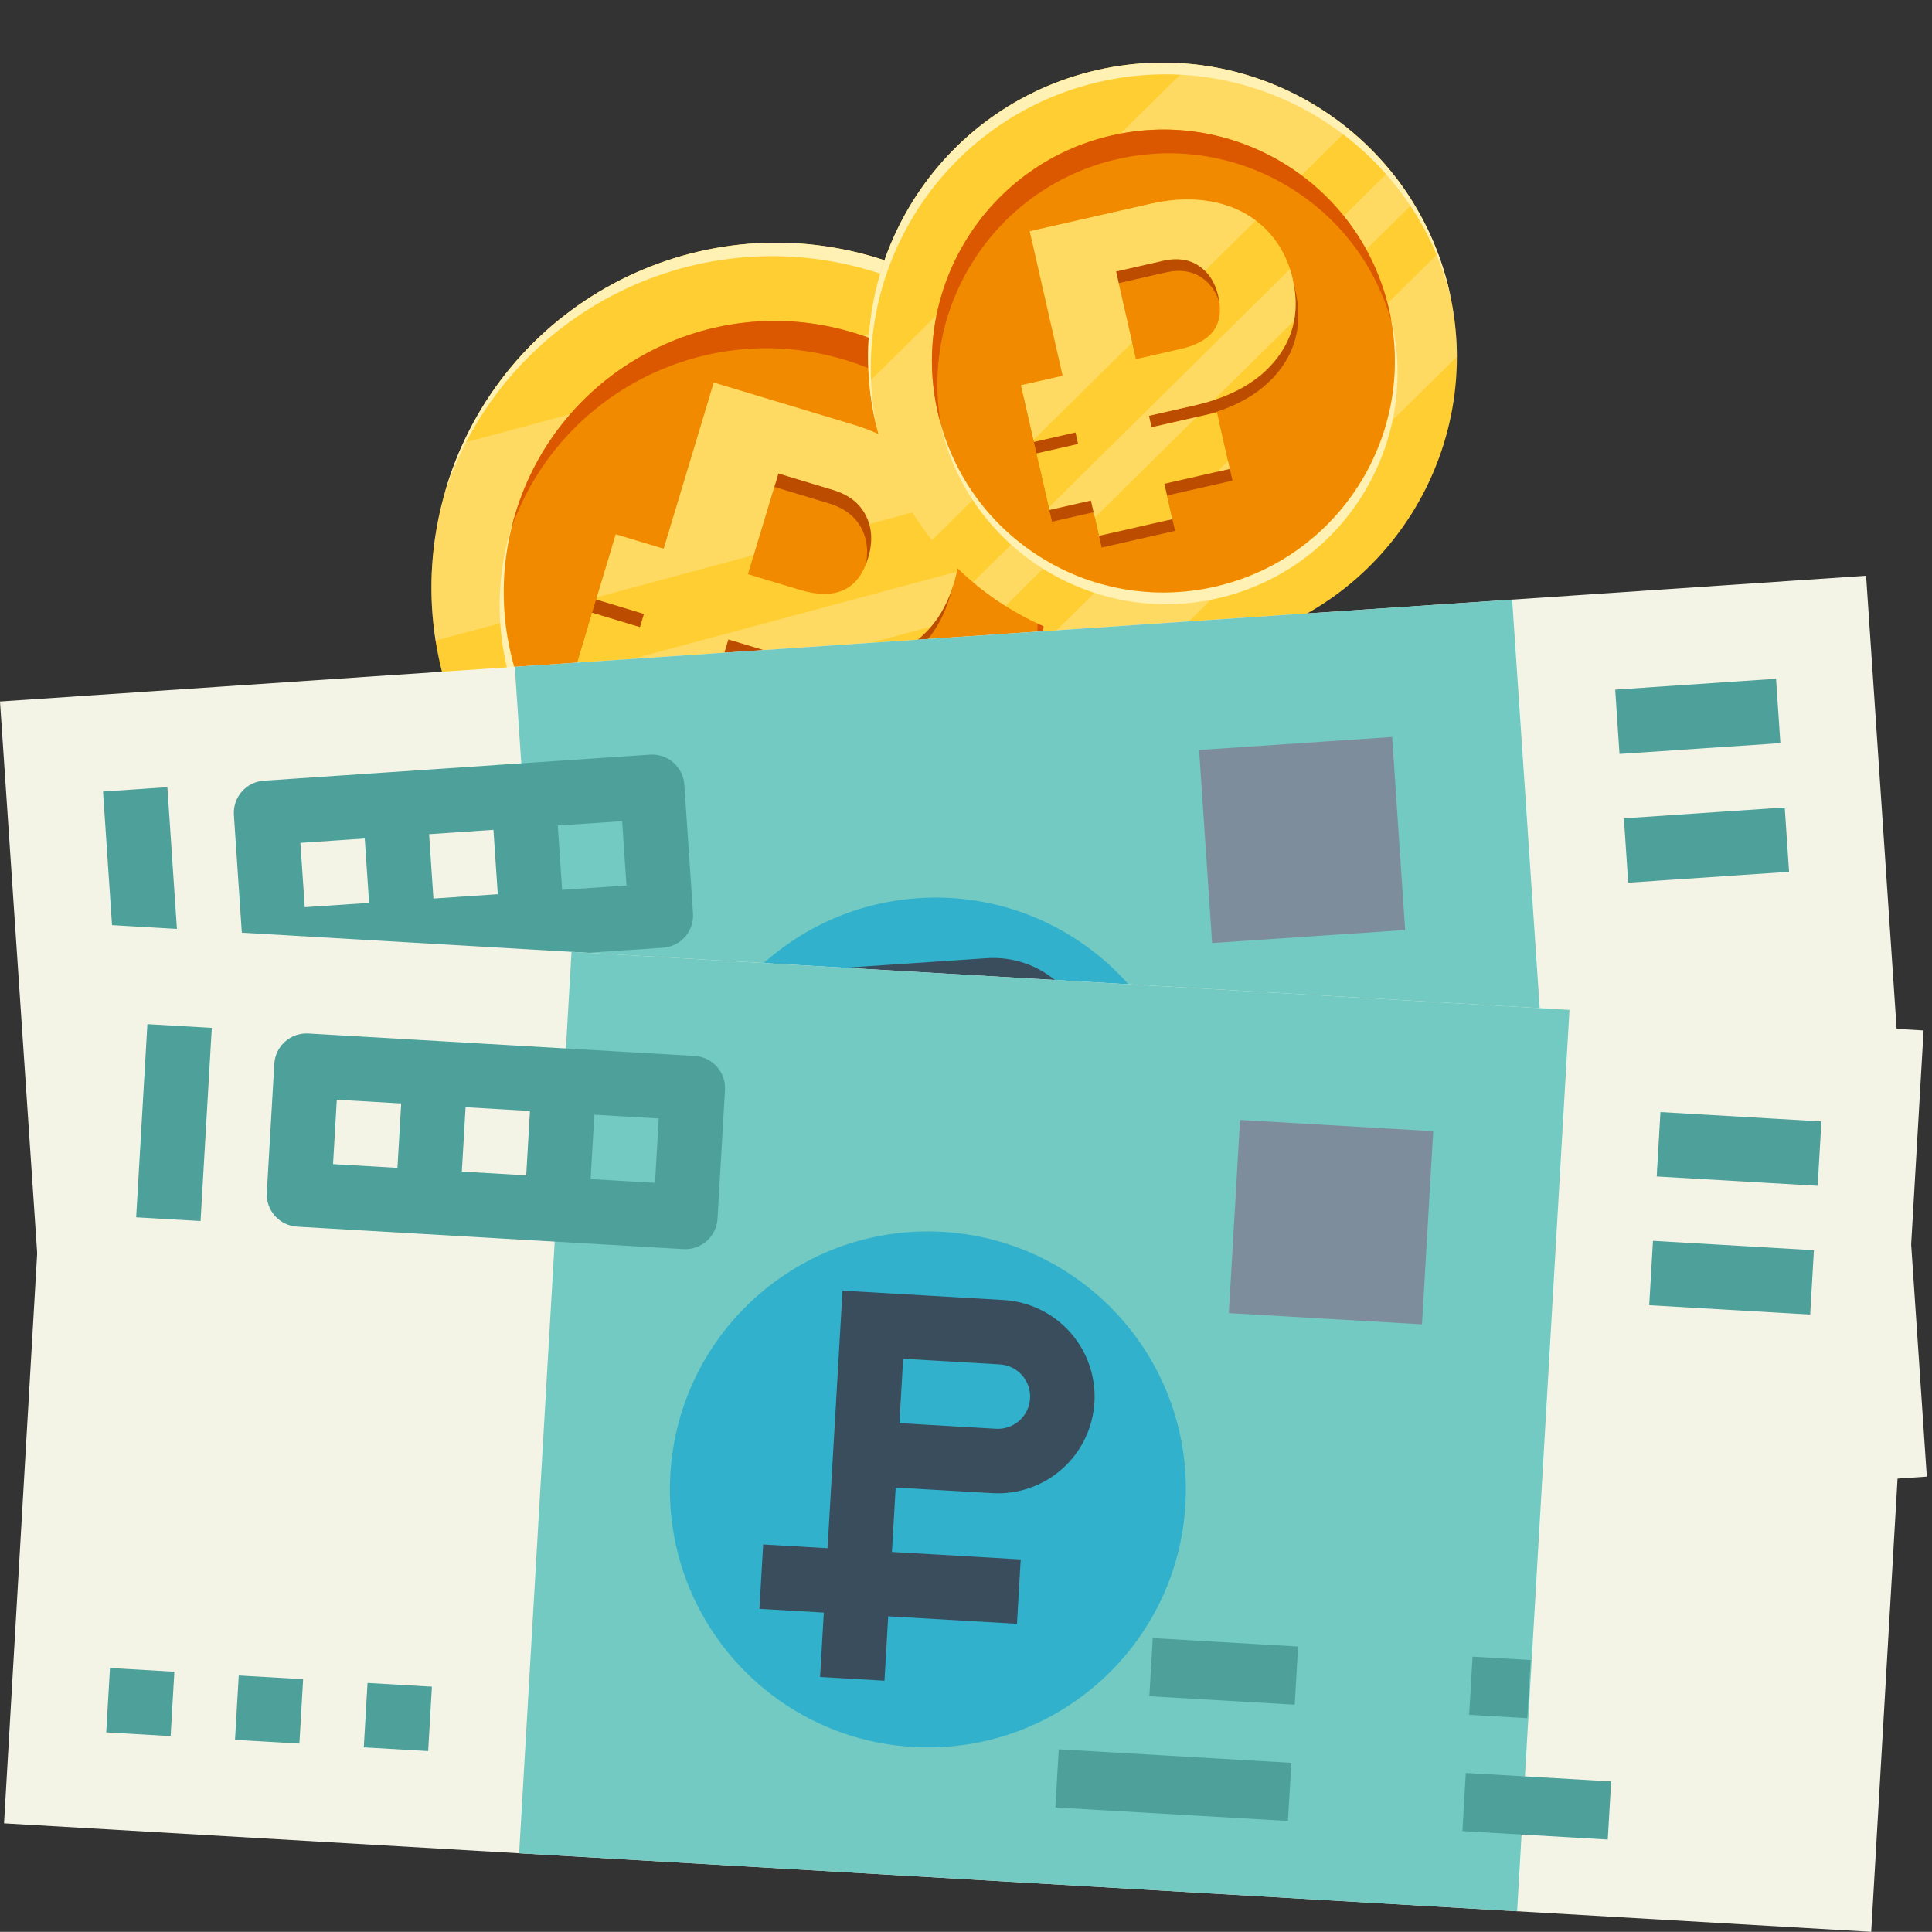 <svg xmlns="http://www.w3.org/2000/svg" xmlns:xlink="http://www.w3.org/1999/xlink" id="Layer_1" x="0px" y="0px" width="146.012px" height="146px" viewBox="-0.006 0 146.012 146" xml:space="preserve"><rect x="-0.006" y="0" width="146.012" height="146" fill="#333333" stroke="none"/><g>	<path fill="#FFCE33" d="M51.129,69.331c13.772,4.154,28.304-3.641,32.459-17.413c4.156-13.771-3.641-28.304-17.412-32.459  S37.872,23.1,33.717,36.872C29.563,50.643,37.358,65.176,51.129,69.331z"></path>	<path fill="#FFF0B3" d="M83.589,51.918c-0.05,0.17-0.104,0.339-0.158,0.508c3.813-13.619-3.959-27.846-17.561-31.95  c-13.602-4.104-27.946,3.45-32.301,16.905c0.048-0.169,0.097-0.341,0.148-0.51c4.155-13.772,18.687-21.568,32.459-17.413  C79.949,23.614,87.745,38.146,83.589,51.918z M77.848,51.674c-3.267,10.828-14.692,16.958-25.521,13.691  c-10.828-3.268-16.958-14.694-13.691-25.522c0.051-0.168,0.104-0.338,0.158-0.504c-2.924,10.674,3.183,21.792,13.84,25.007  c10.658,3.215,21.893-2.67,25.362-13.18C77.948,51.335,77.899,51.505,77.848,51.674z"></path>	<path fill="#FFF0B3" fill-opacity="0.377" d="M82.936,34.968L32.912,48.41c-0.587-3.741-0.362-7.669,0.805-11.538  c0.354-1.176,0.786-2.308,1.286-3.394l38.648-10.385C77.892,26.076,81.096,30.239,82.936,34.968z M84.38,48.479L38.439,60.823  c1.937,2.388,4.307,4.448,7.041,6.047l35.836-9.63c0.936-1.651,1.701-3.429,2.272-5.322c0.344-1.144,0.607-2.292,0.789-3.441  L84.38,48.479z M84.326,39.976L34.228,53.44c0.411,1.11,0.897,2.19,1.455,3.233l49.009-13.172c-0.041-1.182-0.162-2.36-0.363-3.527  L84.326,39.976z"></path>	<path fill="#F28A00" d="M52.633,64.346c10.829,3.268,22.254-2.862,25.521-13.69c3.268-10.828-2.862-22.254-13.69-25.521  c-10.827-3.267-22.254,2.862-25.521,13.69C35.676,49.653,41.806,61.08,52.633,64.346z"></path>	<path fill="#DB5800" d="M78.154,50.656c-0.104,0.346-0.217,0.688-0.338,1.023c2.585-10.509-3.493-21.319-13.975-24.482  c-10.482-3.162-21.524,2.482-25.183,12.668c0.085-0.348,0.179-0.694,0.284-1.04c3.267-10.828,14.693-16.958,25.521-13.691  C75.291,28.401,81.422,39.828,78.154,50.656L78.154,50.656z"></path>	<path fill="#BC4C00" d="M72.027,44.078c0.261-1.362,0.212-2.691-0.147-3.99c-0.449-1.623-1.346-3.04-2.692-4.253  c-1.347-1.213-3.031-2.124-5.054-2.734l-10.505-3.169l-3.79,12.558l-3.617-1.091l-1.486,4.926l3.617,1.091l-0.302,0.999  l-3.616-1.091l-1.48,4.907l3.616,1.092l-0.927,3.071l6.38,1.925l0.926-3.072l5.688,1.716l1.48-4.906l-5.688-1.717l0.302-0.999  l3.998,1.206c3.2,0.965,5.973,0.962,8.321-0.008c2.349-0.971,3.923-2.783,4.723-5.436l0.307-1.018L72.027,44.078L72.027,44.078z   M60.125,45.593l-3.908-1.179l2.298-7.615l4.18,1.262c1.171,0.367,1.988,1.016,2.447,1.947c0.458,0.932,0.509,1.992,0.151,3.179  C64.563,45.61,62.84,46.413,60.125,45.593z"></path>	<path fill="#FFCE33" d="M58.946,55.944l-5.689-1.716l-0.927,3.071l-6.379-1.924l0.927-3.071l-3.617-1.091l1.48-4.908l3.617,1.092  l0.302-1l-3.617-1.091l1.486-4.926l3.617,1.091l3.789-12.558l10.505,3.169c2.023,0.611,3.708,1.522,5.054,2.735  c1.347,1.213,2.244,2.63,2.693,4.252c0.45,1.623,0.414,3.294-0.105,5.015c-0.8,2.653-2.375,4.465-4.723,5.436  c-2.348,0.971-5.121,0.974-8.321,0.009l-3.998-1.206l-0.302,0.999l5.689,1.716L58.946,55.944L58.946,55.944z M56.525,43.396  l3.908,1.179c2.714,0.819,4.438,0.017,5.168-2.406c0.358-1.188,0.308-2.248-0.151-3.179c-0.459-0.931-1.274-1.581-2.447-1.948  l-4.181-1.261L56.525,43.396z"></path>	<path fill="#FFF0B3" fill-opacity="0.377" d="M45.094,45.137l1.435-4.757l3.617,1.091l3.789-12.558l10.505,3.169  c2.023,0.611,3.708,1.522,5.054,2.735c1.031,0.928,1.796,1.977,2.302,3.144l-6.11,1.642c-0.061-0.21-0.139-0.415-0.237-0.613  c-0.459-0.932-1.274-1.582-2.446-1.948l-4.182-1.261l-1.86,6.166L45.094,45.137L45.094,45.137z M58.647,50.5l-3.91-1.179l0.301-1  l3.999,1.207c0.567,0.171,1.121,0.311,1.663,0.421l9.667-2.598c0.753-0.892,1.326-1.979,1.714-3.267  c0.088-0.294,0.162-0.587,0.223-0.877l-28.977,7.788l-0.066,0.218l3.617,1.091l-0.446,1.48L58.647,50.5z M52.399,57.071  l-0.436,0.118l0.368,0.11L52.399,57.071z M57.838,55.61l1.108,0.334l0.207-0.688L57.838,55.61z"></path></g><g>	<path fill="#FFCE33" d="M92.784,48.673c11.979-2.725,19.481-14.645,16.756-26.624C106.815,10.07,94.896,2.568,82.916,5.293  c-11.978,2.725-19.48,14.645-16.755,26.624S80.806,51.398,92.784,48.673z"></path>	<path fill="#FFF0B3" d="M109.54,22.049c0.035,0.147,0.065,0.296,0.098,0.443C106.723,10.771,94.949,3.486,83.117,6.178  c-11.83,2.691-19.294,14.352-16.852,26.18c-0.036-0.146-0.071-0.293-0.105-0.441C63.436,19.938,70.937,8.018,82.916,5.293  C94.896,2.568,106.815,10.07,109.54,22.049z M105.174,24.29c2.144,9.419-3.756,18.791-13.175,20.934  c-9.418,2.143-18.791-3.755-20.934-13.174c-0.033-0.147-0.065-0.295-0.095-0.441c2.333,9.16,11.559,14.838,20.828,12.73  c9.271-2.108,15.13-11.219,13.272-20.486C105.104,23.996,105.142,24.144,105.174,24.29z"></path>	<path fill="#FFF0B3" fill-opacity="0.377" d="M101.904,9.739L70.431,40.824c-2.014-2.53-3.504-5.542-4.27-8.907  c-0.232-1.022-0.39-2.045-0.477-3.062L90.001,4.838C94.406,5.264,98.541,7.003,101.904,9.739z M108.676,19.162L79.772,47.71  c2.445,0.956,5.075,1.486,7.778,1.52l22.548-22.271c-0.002-1.619-0.184-3.264-0.559-4.91  C109.313,21.054,109.023,20.091,108.676,19.162L108.676,19.162z M105.051,12.871L73.53,44.005c0.772,0.65,1.589,1.248,2.444,1.787  l30.835-30.458c-0.53-0.861-1.118-1.685-1.759-2.465V12.871z"></path>	<path fill="#F28A00" d="M91.798,44.338c9.419-2.143,15.318-11.515,13.175-20.933C102.83,13.986,93.459,8.088,84.041,10.23  c-9.42,2.142-15.317,11.514-13.175,20.933C73.008,40.582,82.38,46.48,91.798,44.338z"></path>	<path fill="#DB5800" d="M104.973,23.405c0.069,0.3,0.128,0.603,0.18,0.902c-2.513-8.894-11.587-14.356-20.705-12.282  c-9.117,2.074-14.936,10.923-13.354,20.03c-0.083-0.294-0.16-0.591-0.229-0.892c-2.142-9.417,3.757-18.791,13.175-20.933  c9.418-2.143,18.791,3.756,20.932,13.174H104.973z"></path>	<path fill="#BC4C00" d="M97.648,21.105c-0.381-1.121-0.978-2.088-1.793-2.901c-1.019-1.015-2.284-1.689-3.793-2.021  c-1.512-0.333-3.147-0.298-4.907,0.102l-9.138,2.079l2.484,10.923l-3.146,0.716l0.976,4.285l3.145-0.716l0.199,0.87l-3.146,0.716  l0.971,4.268l3.146-0.715l0.608,2.671l5.547-1.262l-0.605-2.672l4.946-1.125l-0.972-4.269l-4.945,1.126l-0.199-0.869l3.478-0.792  c2.783-0.633,4.842-1.805,6.174-3.517c1.335-1.711,1.739-3.721,1.216-6.029l-0.203-0.886l-0.043,0.019L97.648,21.105z   M89.449,27.252l-3.399,0.773l-1.507-6.625l3.637-0.827c1.023-0.222,1.903-0.083,2.639,0.414c0.733,0.498,1.218,1.264,1.453,2.296  C92.752,25.393,91.812,26.715,89.449,27.252z"></path>	<path fill="#FFCE33" d="M92.94,35.436l-4.948,1.125l0.607,2.671l-5.547,1.263l-0.61-2.671l-3.145,0.715l-0.972-4.269l3.146-0.715  l-0.196-0.87l-3.146,0.716l-0.976-4.285l3.146-0.716l-2.484-10.923l9.139-2.079c1.758-0.4,3.396-0.434,4.904-0.102  c1.512,0.333,2.777,1.007,3.794,2.022c1.019,1.015,1.697,2.271,2.039,3.768c0.525,2.308,0.121,4.318-1.216,6.029  c-1.332,1.711-3.391,2.883-6.172,3.517l-3.479,0.792l0.199,0.869l4.945-1.125l0.974,4.269H92.94z M85.849,27.139l3.399-0.774  c2.359-0.536,3.303-1.859,2.822-3.967c-0.235-1.033-0.72-1.799-1.453-2.296c-0.735-0.498-1.613-0.637-2.639-0.414l-3.637,0.827  L85.849,27.139z"></path>	<path fill="#FFF0B3" fill-opacity="0.377" d="M78.095,33.254l-0.94-4.137l3.146-0.715l-2.484-10.924l9.139-2.079  c1.758-0.4,3.396-0.434,4.904-0.102c1.157,0.255,2.17,0.71,3.037,1.364l-3.846,3.797c-0.134-0.13-0.276-0.25-0.433-0.356  c-0.735-0.497-1.613-0.636-2.639-0.414l-3.637,0.828l1.22,5.363L78.095,33.254L78.095,33.254z M90.423,31.52l-3.402,0.773  l-0.196-0.869l3.478-0.792c0.495-0.112,0.965-0.242,1.412-0.389l6.084-6.008c0.184-0.98,0.148-2.029-0.106-3.149  c-0.059-0.256-0.128-0.504-0.205-0.746L79.254,38.35l0.044,0.19l3.145-0.716l0.294,1.288L90.423,31.52z M88.555,39.035  l-0.272,0.271l0.317-0.073L88.555,39.035z M91.976,35.655l0.965-0.219l-0.137-0.598L91.976,35.655z"></path></g><g>	<path fill="#F4F4E6" d="M-0.006,53.016l141.031-9.504l4.589,68.083L4.582,121.101L-0.006,53.016z"></path>	<path fill="#73CAC2" d="M38.899,50.394l75.377-5.08l4.59,68.084l-75.38,5.08L38.899,50.394z"></path>	<path fill="#32B1CC" d="M72.01,106.786c10.744-0.725,18.865-10.021,18.143-20.764C89.428,75.278,80.131,67.156,69.388,67.88  C58.645,68.604,50.522,77.9,51.247,88.644C51.971,99.388,61.267,107.511,72.01,106.786z"></path>	<path fill="#394D5C" d="M75.563,87.005c1.935-0.131,3.737-1.023,5.015-2.483c1.275-1.461,1.92-3.368,1.788-5.303  c-0.13-1.935-1.023-3.738-2.483-5.015c-1.461-1.274-3.367-1.919-5.303-1.788l-12.158,0.818l1.311,19.453l-4.863,0.328l0.328,4.862  l4.863-0.326l0.328,4.861l4.863-0.327l-0.327-4.863l9.727-0.655l-0.329-4.862l-9.727,0.653l-0.328-4.861L75.563,87.005z   M77.503,79.546c0.043,0.646-0.172,1.281-0.598,1.769c-0.425,0.486-1.025,0.784-1.67,0.828l-7.296,0.491l-0.328-4.863l7.294-0.492  c0.646-0.043,1.281,0.171,1.769,0.598C77.161,78.301,77.458,78.901,77.503,79.546z"></path>	<path fill="#4DA19A" d="M7.78,59.82l4.863-0.329l0.983,14.589l-4.863,0.329L7.78,59.82z M49.116,57.033L19.938,59  c-0.645,0.043-1.246,0.342-1.671,0.828c-0.425,0.486-0.639,1.123-0.596,1.768l0.655,9.725c0.043,0.646,0.342,1.247,0.828,1.672  c0.487,0.426,1.123,0.641,1.768,0.597l29.178-1.966c0.645-0.044,1.247-0.342,1.671-0.828c0.426-0.486,0.64-1.122,0.597-1.768  l-0.655-9.727c-0.043-0.645-0.341-1.246-0.828-1.671S49.761,56.99,49.116,57.033z M22.697,63.699l4.863-0.328l0.328,4.863  l-4.863,0.328L22.697,63.699z M32.423,63.045l4.863-0.33l0.328,4.864l-4.863,0.328L32.423,63.045z M47.34,66.924l-4.863,0.327  l-0.328-4.862l4.863-0.328L47.34,66.924z M11.057,108.45l4.863-0.328l0.328,4.864l-4.863,0.326L11.057,108.45z M20.783,107.795  l4.863-0.328l0.328,4.864l-4.863,0.327L20.783,107.795z M30.51,107.14l4.863-0.328l0.327,4.864l-4.862,0.326L30.51,107.14z   M122.064,52.118l12.156-0.82l0.328,4.864l-12.158,0.818L122.064,52.118z M122.72,61.844l12.156-0.819l0.328,4.863l-12.158,0.82  L122.72,61.844z"></path>	<path fill="#7D8D9C" d="M90.617,56.68l14.59-0.983l0.981,14.589L91.6,71.269L90.617,56.68z"></path>	<path fill="#4DA19A" d="M91.299,103.042l19.453-1.311l0.326,4.864l-19.453,1.311L91.299,103.042z M97.938,92.826l12.159-0.82  l0.326,4.863l-12.158,0.818L97.938,92.826z M125.341,100.749l12.156-0.818l0.328,4.862l-12.158,0.818L125.341,100.749z   M124.686,91.022l4.863-0.328l0.327,4.863l-4.864,0.328L124.686,91.022z"></path></g><g>	<path fill="#F4F4E6" d="M4.259,69.676l141.112,8.201L141.411,146L0.3,137.799L4.259,69.676z"></path>	<path fill="#73CAC2" d="M43.187,71.938l75.422,4.384l-3.958,68.123l-75.423-4.383L43.187,71.938z"></path>	<path fill="#32B1CC" d="M68.988,132.027c10.749,0.625,19.971-7.583,20.596-18.333S81.999,93.725,71.25,93.1  c-10.75-0.625-19.97,7.582-20.595,18.333C50.031,122.182,58.239,131.402,68.988,132.027z"></path>	<path fill="#394D5C" d="M74.985,112.846c1.937,0.112,3.838-0.548,5.285-1.837c1.45-1.289,2.325-3.102,2.438-5.037  c0.112-1.937-0.55-3.838-1.838-5.285c-1.289-1.449-3.102-2.326-5.037-2.438l-12.165-0.706l-1.131,19.464l-4.866-0.283l-0.283,4.865  l4.866,0.283l-0.282,4.866l4.866,0.282l0.282-4.866l9.731,0.565l0.283-4.865l-9.731-0.565l0.282-4.866L74.985,112.846z   M77.842,105.688c-0.036,0.646-0.328,1.249-0.812,1.68c-0.483,0.429-1.117,0.649-1.763,0.612l-7.298-0.425l0.282-4.866l7.299,0.426  c0.646,0.036,1.249,0.328,1.68,0.812C77.659,104.41,77.88,105.044,77.842,105.688z"></path>	<path fill="#4DA19A" d="M11.133,77.4L16,77.683L15.151,92.28l-4.866-0.282L11.133,77.4z M52.494,79.804l-29.195-1.697  c-0.645-0.037-1.279,0.184-1.762,0.612c-0.482,0.43-0.775,1.034-0.812,1.68l-0.565,9.732c-0.038,0.644,0.182,1.277,0.612,1.761  s1.034,0.775,1.679,0.813l29.196,1.697c0.645,0.037,1.278-0.184,1.762-0.613c0.482-0.429,0.774-1.033,0.812-1.679l0.565-9.732  c0.038-0.645-0.183-1.277-0.612-1.761C53.743,80.133,53.14,79.841,52.494,79.804z M25.448,83.113l4.866,0.282l-0.283,4.867  l-4.866-0.283L25.448,83.113z M35.18,83.68l4.866,0.283l-0.283,4.865l-4.866-0.283L35.18,83.68z M49.496,89.394l-4.866-0.283  l0.283-4.865l4.866,0.282L49.496,89.394z M8.306,126.059l4.866,0.283l-0.283,4.866l-4.866-0.282L8.306,126.059z M18.038,126.625  l4.866,0.283l-0.283,4.865l-4.866-0.282L18.038,126.625z M27.77,127.189l4.866,0.283l-0.283,4.866l-4.866-0.282L27.77,127.189z   M125.483,84.045l12.165,0.707l-0.283,4.866L125.2,88.911L125.483,84.045z M124.917,93.776l12.165,0.707l-0.283,4.866  l-12.165-0.707L124.917,93.776z"></path>	<path fill="#7D8D9C" d="M93.712,84.64l14.598,0.849l-0.848,14.598l-14.598-0.849L93.712,84.64z"></path>	<path fill="#4DA19A" d="M80.01,132.205l17.578,1.021l-0.256,4.395L79.754,136.6L80.01,132.205z M87.113,123.799l10.986,0.639  l-0.256,4.395l-10.986-0.639L87.113,123.799z M110.771,133.992l10.986,0.639l-0.256,4.395l-10.984-0.639L110.771,133.992z   M111.283,125.203l4.395,0.256l-0.256,4.395l-4.395-0.256L111.283,125.203z"></path></g></svg>